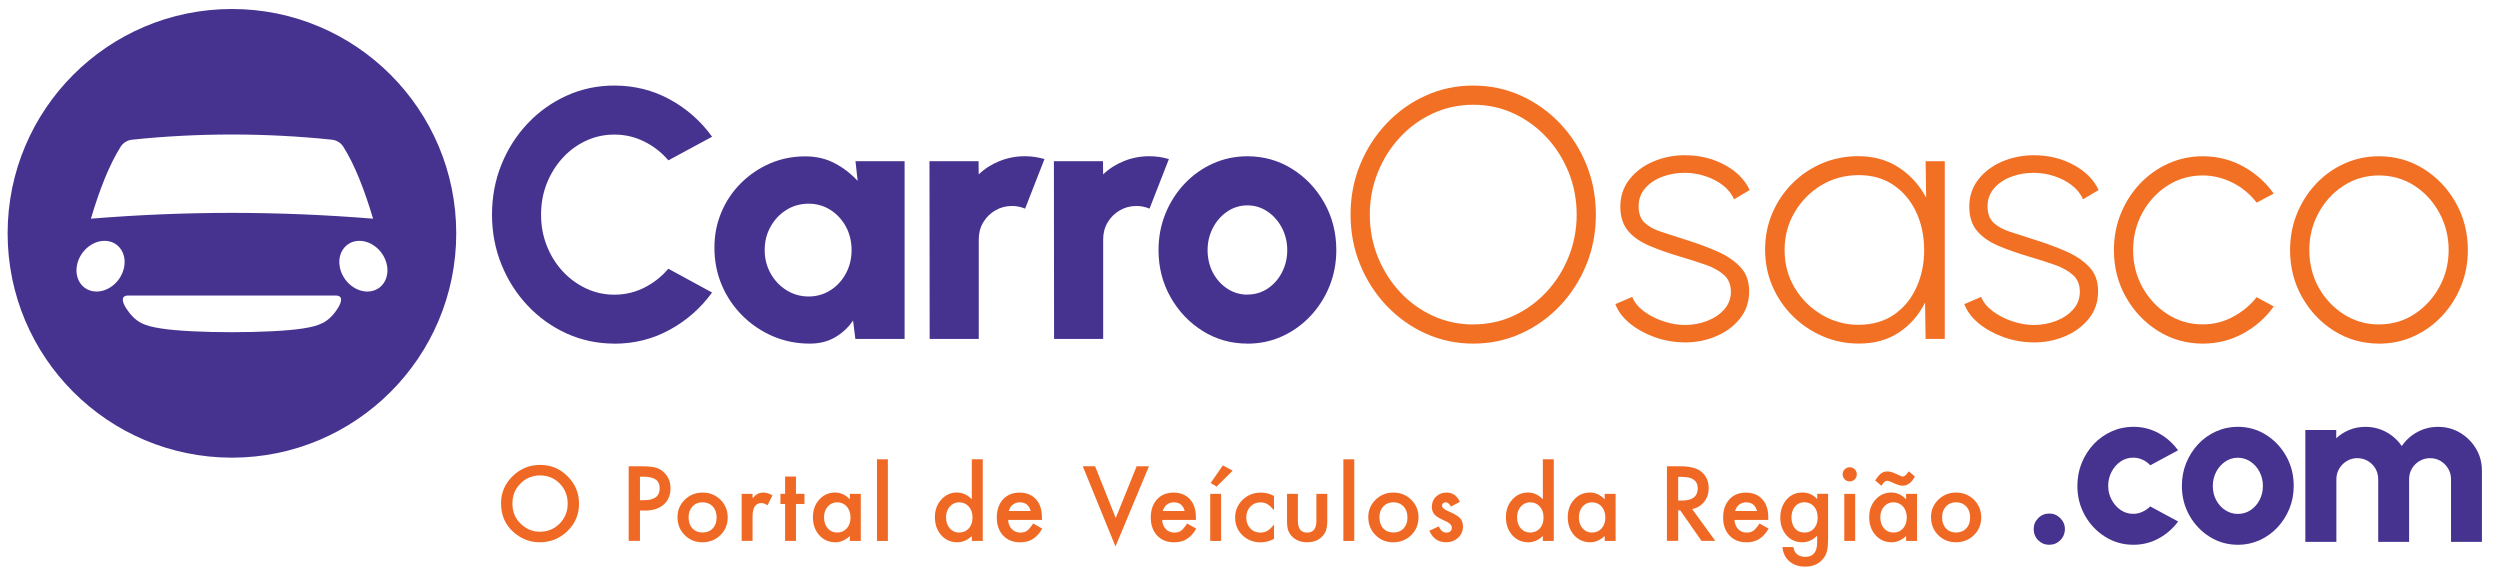 <?xml version="1.0" encoding="UTF-8"?>
<svg id="Layer_1" xmlns="http://www.w3.org/2000/svg" version="1.1" viewBox="0 0 580.89 133.28">
  <!-- Generator: Adobe Illustrator 29.5.1, SVG Export Plug-In . SVG Version: 2.1.0 Build 141)  -->
  <defs>
    <style>
      .st0 {
        fill: #463390;
      }

      .st1 {
        fill: #f06924;
      }

      .st2 {
        fill: #f27024;
      }
    </style>
  </defs>
  <g>
    <path class="st0" d="M142.74,79.84c-3.91,0-7.59-.78-11.03-2.33-3.44-1.55-6.46-3.71-9.07-6.46-2.6-2.75-4.64-5.94-6.11-9.56-1.47-3.62-2.21-7.5-2.21-11.63s.74-8.05,2.21-11.67c1.47-3.62,3.51-6.8,6.11-9.54,2.6-2.74,5.62-4.89,9.07-6.44,3.44-1.56,7.12-2.33,11.03-2.33,4.68,0,8.99,1.08,12.93,3.24,3.94,2.16,7.2,5.05,9.79,8.65l-10.16,5.49c-1.54-1.82-3.4-3.27-5.58-4.36-2.18-1.09-4.5-1.63-6.98-1.63-2.34,0-4.54.48-6.61,1.45-2.06.96-3.88,2.3-5.43,4.01-1.56,1.71-2.77,3.68-3.66,5.91-.88,2.23-1.32,4.64-1.32,7.23s.44,4.96,1.32,7.21c.88,2.24,2.1,4.21,3.66,5.91s3.37,3.03,5.43,4.01c2.07.98,4.27,1.47,6.61,1.47,2.5,0,4.84-.55,7-1.65,2.16-1.1,4.01-2.56,5.55-4.38l10.16,5.53c-2.59,3.58-5.85,6.46-9.79,8.63-3.94,2.17-8.25,3.26-12.93,3.26Z"/>
    <path class="st0" d="M198.79,37.46h11.4v41.3h-11.44l-.54-4.29c-1.07,1.6-2.45,2.89-4.13,3.88-1.68.99-3.65,1.49-5.91,1.49-3.08,0-5.96-.58-8.63-1.73-2.67-1.16-5.02-2.75-7.06-4.79s-3.63-4.4-4.77-7.08c-1.14-2.68-1.71-5.57-1.71-8.65s.54-5.7,1.61-8.26c1.07-2.56,2.59-4.82,4.54-6.77,1.96-1.95,4.21-3.48,6.75-4.58,2.55-1.1,5.29-1.65,8.24-1.65,2.53,0,4.81.54,6.83,1.61,2.02,1.07,3.79,2.44,5.31,4.09l-.5-4.54ZM187.88,68.89c1.87,0,3.57-.48,5.08-1.45,1.51-.96,2.71-2.26,3.59-3.9.88-1.64,1.32-3.45,1.32-5.43s-.44-3.83-1.32-5.45c-.88-1.62-2.08-2.92-3.59-3.88-1.51-.96-3.21-1.45-5.08-1.45s-3.62.48-5.16,1.45c-1.54.96-2.77,2.27-3.68,3.9-.91,1.64-1.36,3.45-1.36,5.43s.46,3.79,1.38,5.43c.92,1.64,2.15,2.94,3.7,3.9,1.54.96,3.25,1.45,5.12,1.45Z"/>
    <path class="st0" d="M216.01,78.76l-.04-41.3h11.4l.04,3.06c1.38-1.32,2.99-2.35,4.85-3.1,1.86-.74,3.82-1.12,5.89-1.12,1.51,0,3.03.22,4.54.66l-4.5,11.52c-.99-.41-2-.62-3.01-.62-1.43,0-2.74.34-3.92,1.03-1.18.69-2.12,1.62-2.81,2.79-.69,1.17-1.03,2.49-1.03,3.94v23.13h-11.4Z"/>
    <path class="st0" d="M244.92,78.76l-.04-41.3h11.4l.04,3.06c1.38-1.32,2.99-2.35,4.85-3.1,1.86-.74,3.82-1.12,5.89-1.12,1.51,0,3.03.22,4.54.66l-4.5,11.52c-.99-.41-2-.62-3.01-.62-1.43,0-2.74.34-3.92,1.03-1.18.69-2.12,1.62-2.81,2.79-.69,1.17-1.03,2.49-1.03,3.94v23.13h-11.4Z"/>
    <path class="st0" d="M289.85,79.84c-3.8,0-7.26-.98-10.39-2.93-3.12-1.95-5.62-4.58-7.48-7.87s-2.79-6.93-2.79-10.92c0-3.03.54-5.86,1.61-8.49,1.07-2.63,2.55-4.94,4.44-6.94,1.89-2,4.08-3.56,6.59-4.69,2.5-1.13,5.18-1.69,8.01-1.69,3.8,0,7.26.98,10.39,2.93,3.12,1.96,5.62,4.58,7.48,7.89,1.86,3.3,2.79,6.97,2.79,10.99,0,3-.54,5.81-1.61,8.43-1.07,2.62-2.55,4.92-4.44,6.92-1.89,2-4.08,3.56-6.57,4.69s-5.17,1.69-8.03,1.69ZM289.85,68.44c1.76,0,3.35-.48,4.75-1.42,1.4-.95,2.5-2.21,3.3-3.78.8-1.57,1.2-3.28,1.2-5.12s-.42-3.64-1.26-5.22c-.84-1.58-1.96-2.84-3.37-3.78s-2.95-1.4-4.63-1.4-3.3.48-4.71,1.45c-1.4.96-2.51,2.23-3.32,3.8-.81,1.57-1.22,3.29-1.22,5.16s.42,3.71,1.26,5.27,1.96,2.79,3.37,3.7,2.95,1.36,4.62,1.36Z"/>
    <path class="st2" d="M342.31,79.84c-3.91,0-7.59-.78-11.03-2.33-3.44-1.55-6.47-3.71-9.09-6.46-2.62-2.75-4.67-5.94-6.15-9.56-1.49-3.62-2.23-7.5-2.23-11.63s.74-8,2.23-11.63c1.49-3.62,3.54-6.81,6.15-9.56,2.62-2.75,5.64-4.91,9.09-6.46,3.44-1.56,7.12-2.33,11.03-2.33s7.63.78,11.07,2.33c3.44,1.56,6.47,3.71,9.09,6.46,2.62,2.75,4.66,5.94,6.13,9.56,1.47,3.62,2.21,7.5,2.21,11.63s-.74,8.01-2.21,11.63c-1.47,3.62-3.52,6.81-6.13,9.56s-5.64,4.91-9.09,6.46c-3.44,1.56-7.13,2.33-11.07,2.33ZM342.31,75.38c3.36,0,6.49-.67,9.4-2.02,2.91-1.35,5.45-3.2,7.64-5.55,2.19-2.35,3.9-5.07,5.14-8.16,1.24-3.08,1.86-6.35,1.86-9.79s-.63-6.79-1.88-9.87c-1.25-3.08-2.98-5.8-5.18-8.14-2.2-2.34-4.75-4.18-7.64-5.51-2.89-1.34-6-2-9.33-2s-6.49.68-9.4,2.02c-2.91,1.35-5.45,3.2-7.64,5.56-2.19,2.35-3.9,5.07-5.14,8.16-1.24,3.08-1.86,6.35-1.86,9.79s.63,6.79,1.88,9.87c1.25,3.08,2.98,5.8,5.18,8.16,2.2,2.35,4.76,4.19,7.66,5.51,2.9,1.32,6.01,1.98,9.31,1.98Z"/>
    <path class="st2" d="M391.16,79.55c-2.29-.03-4.52-.43-6.71-1.22-2.19-.78-4.1-1.84-5.72-3.16-1.62-1.32-2.75-2.82-3.39-4.5l3.92-1.69c.47,1.24,1.37,2.35,2.71,3.35,1.34.99,2.85,1.77,4.54,2.33,1.69.56,3.35.85,4.98.85,1.84,0,3.58-.32,5.2-.95,1.62-.63,2.95-1.53,3.96-2.68,1.02-1.16,1.53-2.52,1.53-4.09,0-1.65-.54-2.95-1.61-3.9-1.07-.95-2.44-1.72-4.11-2.31-1.67-.59-3.38-1.15-5.14-1.67-3.03-.88-5.65-1.78-7.87-2.71-2.22-.92-3.93-2.1-5.14-3.53-1.21-1.43-1.82-3.32-1.82-5.66s.7-4.53,2.11-6.32c1.4-1.79,3.25-3.17,5.53-4.15,2.29-.98,4.74-1.47,7.35-1.47,3.39,0,6.46.74,9.23,2.23s4.71,3.44,5.84,5.86l-3.63,2.15c-.55-1.27-1.42-2.35-2.6-3.26s-2.53-1.61-4.05-2.11c-1.51-.5-3.04-.76-4.58-.78-1.93-.03-3.72.27-5.39.89-1.67.62-3.01,1.51-4.03,2.68-1.02,1.17-1.53,2.58-1.53,4.23s.47,2.92,1.4,3.8c.94.88,2.24,1.59,3.92,2.13,1.68.54,3.62,1.16,5.82,1.88,2.56.8,4.95,1.69,7.17,2.66,2.22.98,4.01,2.2,5.37,3.66,1.36,1.46,2.03,3.35,2,5.66,0,2.42-.72,4.53-2.17,6.32-1.45,1.79-3.33,3.17-5.66,4.13-2.33.96-4.81,1.42-7.46,1.36Z"/>
    <path class="st2" d="M447.42,37.46h4.46v41.3h-4.46l-.12-8.47c-1.4,2.86-3.41,5.17-6.01,6.92-2.6,1.75-5.72,2.62-9.35,2.62-3,0-5.82-.57-8.45-1.71-2.63-1.14-4.95-2.71-6.96-4.71-2.01-2-3.58-4.31-4.71-6.94-1.13-2.63-1.69-5.46-1.69-8.49s.56-5.81,1.67-8.43c1.12-2.62,2.66-4.92,4.65-6.92,1.98-2,4.28-3.55,6.9-4.67,2.62-1.11,5.41-1.67,8.38-1.67,3.66,0,6.84.89,9.52,2.66,2.68,1.78,4.78,4.1,6.3,6.96l-.12-8.47ZM431.89,75.46c3.17,0,5.89-.78,8.16-2.33,2.27-1.55,4.01-3.65,5.22-6.3,1.21-2.64,1.82-5.55,1.82-8.71s-.61-6.19-1.84-8.82c-1.23-2.63-2.97-4.72-5.25-6.28-2.27-1.56-4.98-2.33-8.12-2.33s-6.09.78-8.69,2.35-4.67,3.68-6.22,6.32c-1.54,2.64-2.31,5.56-2.31,8.76s.79,6.18,2.37,8.8c1.58,2.62,3.68,4.69,6.3,6.24,2.62,1.54,5.46,2.31,8.55,2.31Z"/>
    <path class="st2" d="M472.24,79.55c-2.29-.03-4.52-.43-6.71-1.22-2.19-.78-4.1-1.84-5.72-3.16-1.62-1.32-2.75-2.82-3.39-4.5l3.92-1.69c.47,1.24,1.37,2.35,2.71,3.35,1.34.99,2.85,1.77,4.54,2.33,1.69.56,3.35.85,4.98.85,1.84,0,3.58-.32,5.2-.95,1.62-.63,2.95-1.53,3.96-2.68,1.02-1.16,1.53-2.52,1.53-4.09,0-1.65-.54-2.95-1.61-3.9-1.07-.95-2.44-1.72-4.11-2.31-1.67-.59-3.38-1.15-5.14-1.67-3.03-.88-5.65-1.78-7.87-2.71-2.22-.92-3.93-2.1-5.14-3.53-1.21-1.43-1.82-3.32-1.82-5.66s.7-4.53,2.11-6.32c1.4-1.79,3.25-3.17,5.53-4.15,2.29-.98,4.74-1.47,7.35-1.47,3.39,0,6.46.74,9.23,2.23s4.71,3.44,5.84,5.86l-3.63,2.15c-.55-1.27-1.42-2.35-2.6-3.26s-2.53-1.61-4.05-2.11c-1.51-.5-3.04-.76-4.58-.78-1.93-.03-3.72.27-5.39.89-1.67.62-3.01,1.51-4.03,2.68-1.02,1.17-1.53,2.58-1.53,4.23s.47,2.92,1.4,3.8c.94.88,2.24,1.59,3.92,2.13,1.68.54,3.62,1.16,5.82,1.88,2.56.8,4.95,1.69,7.17,2.66,2.22.98,4.01,2.2,5.37,3.66,1.36,1.46,2.03,3.35,2,5.66,0,2.42-.72,4.53-2.17,6.32-1.45,1.79-3.33,3.17-5.66,4.13-2.33.96-4.81,1.42-7.46,1.36Z"/>
    <path class="st2" d="M524.36,69.06l3.96,2.15c-1.87,2.62-4.25,4.71-7.12,6.28-2.88,1.57-6,2.35-9.36,2.35-3.8,0-7.26-.98-10.39-2.93-3.12-1.95-5.62-4.58-7.48-7.87s-2.79-6.93-2.79-10.92c0-3.03.54-5.86,1.61-8.49,1.07-2.63,2.55-4.94,4.44-6.94,1.89-2,4.08-3.56,6.59-4.69,2.5-1.13,5.18-1.69,8.01-1.69,3.36,0,6.48.78,9.36,2.35,2.88,1.57,5.25,3.68,7.12,6.32l-3.96,2.11c-1.57-2.04-3.47-3.6-5.7-4.69-2.23-1.09-4.5-1.63-6.82-1.63-3.03,0-5.77.79-8.22,2.37-2.45,1.58-4.39,3.69-5.82,6.32s-2.15,5.51-2.15,8.65.73,6.06,2.19,8.67c1.46,2.62,3.41,4.7,5.86,6.26,2.45,1.56,5.16,2.33,8.14,2.33,2.51,0,4.86-.59,7.06-1.78s4.02-2.7,5.45-4.54Z"/>
    <path class="st2" d="M552.77,79.84c-3.8,0-7.26-.98-10.39-2.93-3.12-1.95-5.62-4.58-7.48-7.87s-2.79-6.93-2.79-10.92c0-3.03.54-5.86,1.61-8.49,1.07-2.63,2.55-4.94,4.44-6.94,1.89-2,4.08-3.56,6.59-4.69,2.5-1.13,5.18-1.69,8.01-1.69,3.8,0,7.26.98,10.39,2.93,3.12,1.96,5.62,4.58,7.48,7.89,1.86,3.3,2.79,6.97,2.79,10.99,0,3-.54,5.81-1.61,8.43-1.07,2.62-2.55,4.92-4.44,6.92-1.89,2-4.08,3.56-6.57,4.69s-5.17,1.69-8.03,1.69ZM552.77,75.38c3.06,0,5.8-.8,8.24-2.4,2.44-1.6,4.37-3.7,5.8-6.32,1.43-2.62,2.15-5.47,2.15-8.55s-.72-5.99-2.15-8.63c-1.43-2.64-3.37-4.76-5.82-6.34-2.45-1.58-5.19-2.37-8.22-2.37s-5.81.8-8.26,2.4c-2.45,1.6-4.38,3.71-5.8,6.34-1.42,2.63-2.13,5.5-2.13,8.61s.74,6.13,2.21,8.74c1.47,2.6,3.43,4.67,5.88,6.22,2.45,1.54,5.15,2.31,8.09,2.31Z"/>
  </g>
  <path class="st0" d="M53.9,2.09C25.11,2.09,1.77,25.43,1.77,54.22s23.34,52.12,52.12,52.12,52.12-23.34,52.12-52.12S82.68,2.09,53.9,2.09ZM28.02,34.11c.59-.93,1.57-1.54,2.66-1.65,15.29-1.61,31.15-1.6,46.45,0,1.09.11,2.07.73,2.66,1.66,2.66,4.23,4.9,10.02,6.9,16.69-22.17-1.79-43.4-1.8-65.57,0,1.99-6.67,4.23-12.46,6.9-16.69ZM22.44,67.74c-3.05,0-5.1-2.64-4.59-5.89.51-3.25,3.39-5.89,6.44-5.89s5.1,2.64,4.59,5.89c-.51,3.25-3.39,5.89-6.44,5.89ZM78.43,71.71c-2.14,3.3-4.28,4.02-8.1,4.62-7.37,1.14-25.48,1.15-32.85,0-3.87-.6-5.93-1.32-8.12-4.62-1.07-1.65-1.26-3.04.4-3.04h48.28c1.64,0,1.46,1.4.39,3.04ZM85.36,67.74c-3.05,0-5.93-2.64-6.44-5.89-.51-3.25,1.55-5.89,4.59-5.89s5.93,2.64,6.44,5.89c.51,3.25-1.55,5.89-4.59,5.89Z"/>
  <g>
    <path class="st0" d="M476.15,126.58c-1.01,0-1.86-.35-2.56-1.05-.7-.7-1.05-1.56-1.05-2.59s.35-1.84,1.05-2.55,1.56-1.07,2.56-1.07,1.86.36,2.57,1.07,1.07,1.56,1.07,2.55-.36,1.88-1.07,2.59c-.71.7-1.57,1.05-2.57,1.05Z"/>
    <path class="st0" d="M499.65,117.69l6.45,3.48c-1.2,1.63-2.7,2.94-4.5,3.93s-3.77,1.48-5.9,1.48c-2.39,0-4.57-.62-6.54-1.85-1.97-1.23-3.54-2.88-4.71-4.95-1.17-2.07-1.76-4.36-1.76-6.88,0-1.91.34-3.69,1.01-5.34.68-1.65,1.61-3.11,2.79-4.37,1.19-1.26,2.57-2.24,4.15-2.95s3.26-1.07,5.04-1.07c2.13,0,4.1.49,5.9,1.48s3.3,2.31,4.5,3.98l-6.45,3.48c-.54-.57-1.15-1.01-1.83-1.31s-1.39-.46-2.12-.46c-1.11,0-2.1.3-2.98.91-.88.61-1.57,1.41-2.08,2.4-.51,1-.77,2.08-.77,3.24s.26,2.21.78,3.2c.52.99,1.22,1.79,2.09,2.39.88.61,1.86.91,2.95.91.75,0,1.46-.16,2.13-.47.68-.31,1.28-.73,1.82-1.25Z"/>
    <path class="st0" d="M519.98,126.58c-2.39,0-4.57-.62-6.54-1.85-1.97-1.23-3.54-2.88-4.71-4.95-1.17-2.07-1.76-4.36-1.76-6.88,0-1.91.34-3.69,1.01-5.34.68-1.65,1.61-3.11,2.79-4.37,1.19-1.26,2.57-2.24,4.15-2.95s3.26-1.07,5.04-1.07c2.39,0,4.57.62,6.54,1.85,1.97,1.23,3.54,2.89,4.71,4.97s1.75,4.38,1.75,6.92c0,1.89-.34,3.66-1.01,5.3-.68,1.65-1.61,3.1-2.79,4.36-1.19,1.26-2.57,2.24-4.13,2.95-1.57.71-3.25,1.07-5.06,1.07ZM519.98,119.41c1.11,0,2.11-.3,2.99-.9.88-.6,1.58-1.39,2.08-2.38.5-.99.75-2.06.75-3.22s-.26-2.29-.79-3.29-1.23-1.79-2.12-2.38c-.88-.59-1.85-.88-2.91-.88s-2.08.3-2.96.91c-.88.61-1.58,1.4-2.09,2.39-.51.99-.77,2.07-.77,3.25s.26,2.34.79,3.31c.53.98,1.23,1.76,2.12,2.33.88.57,1.85.86,2.91.86Z"/>
    <path class="st0" d="M535.66,125.91v-26h7.18v1.92c.88-.83,1.91-1.48,3.07-1.95,1.16-.47,2.39-.7,3.69-.7,1.77,0,3.39.41,4.88,1.22,1.48.81,2.67,1.9,3.58,3.25.92-1.35,2.11-2.44,3.59-3.25s3.08-1.22,4.84-1.22c1.89,0,3.6.46,5.14,1.38,1.53.92,2.76,2.14,3.68,3.68.92,1.54,1.38,3.25,1.38,5.13v16.54h-7.18v-14.56c0-.9-.22-1.72-.66-2.46-.44-.74-1.03-1.33-1.75-1.77-.73-.44-1.54-.66-2.44-.66s-1.72.22-2.46.65c-.74.43-1.33,1.02-1.77,1.76-.44.74-.66,1.56-.66,2.48v14.56h-7.18v-14.56c0-.92-.22-1.75-.65-2.48-.43-.74-1.02-1.32-1.75-1.76-.74-.43-1.56-.65-2.46-.65s-1.69.22-2.43.66c-.74.44-1.33,1.03-1.77,1.77s-.66,1.56-.66,2.46v14.56h-7.18Z"/>
  </g>
  <g>
    <path class="st1" d="M116.42,116.94c0-2.44.89-4.54,2.68-6.29,1.78-1.75,3.92-2.63,6.42-2.63s4.59.88,6.36,2.65c1.77,1.77,2.66,3.89,2.66,6.37s-.89,4.61-2.67,6.34c-1.79,1.75-3.95,2.62-6.48,2.62-2.24,0-4.25-.78-6.03-2.32-1.96-1.71-2.94-3.96-2.94-6.74ZM119.06,116.97c0,1.92.64,3.49,1.93,4.73,1.28,1.23,2.76,1.85,4.44,1.85,1.82,0,3.35-.63,4.6-1.89,1.25-1.27,1.88-2.82,1.88-4.65s-.62-3.4-1.85-4.65c-1.23-1.26-2.75-1.89-4.56-1.89s-3.33.63-4.57,1.89c-1.24,1.24-1.86,2.78-1.86,4.6Z"/>
    <path class="st1" d="M148.7,118.64v7.04h-2.62v-17.34h2.96c1.45,0,2.55.1,3.29.3.75.2,1.41.58,1.98,1.15,1,.97,1.49,2.2,1.49,3.68,0,1.59-.53,2.84-1.59,3.77-1.06.93-2.5,1.39-4.3,1.39h-1.21ZM148.7,116.22h.98c2.4,0,3.6-.92,3.6-2.77s-1.24-2.68-3.72-2.68h-.86v5.46Z"/>
    <path class="st1" d="M157.42,120.14c0-1.58.57-2.92,1.7-4.03,1.13-1.11,2.51-1.66,4.13-1.66s3.02.56,4.16,1.67c1.12,1.12,1.68,2.49,1.68,4.11s-.57,3.01-1.7,4.12c-1.14,1.1-2.53,1.65-4.19,1.65s-3.01-.56-4.12-1.68c-1.11-1.11-1.66-2.5-1.66-4.18ZM160,120.18c0,1.09.29,1.96.88,2.59.6.64,1.39.96,2.37.96s1.78-.32,2.37-.95.89-1.49.89-2.55-.3-1.91-.89-2.55c-.6-.64-1.39-.97-2.37-.97s-1.75.32-2.35.97-.9,1.47-.9,2.49Z"/>
    <path class="st1" d="M172.33,114.75h2.53v.98c.46-.49.88-.82,1.24-1,.37-.19.8-.28,1.3-.28.67,0,1.36.22,2.09.65l-1.16,2.31c-.48-.34-.95-.52-1.4-.52-1.38,0-2.07,1.04-2.07,3.12v5.67h-2.53v-10.94Z"/>
    <path class="st1" d="M184.95,117.1v8.58h-2.53v-8.58h-1.08v-2.36h1.08v-4.01h2.53v4.01h1.97v2.36h-1.97Z"/>
    <path class="st1" d="M197.47,114.75h2.54v10.94h-2.54v-1.15c-1.04.97-2.16,1.46-3.36,1.46-1.51,0-2.76-.55-3.75-1.64-.98-1.12-1.47-2.51-1.47-4.18s.49-3.01,1.47-4.1c.98-1.09,2.21-1.64,3.68-1.64,1.27,0,2.41.52,3.43,1.57v-1.27ZM191.47,120.18c0,1.05.28,1.9.84,2.56.58.67,1.3,1,2.18,1,.94,0,1.69-.32,2.27-.96.58-.67.86-1.51.86-2.54s-.29-1.87-.86-2.54c-.58-.65-1.33-.98-2.25-.98-.87,0-1.59.33-2.18.99-.58.67-.86,1.49-.86,2.47Z"/>
    <path class="st1" d="M206.3,106.72v18.97h-2.53v-18.97h2.53Z"/>
    <path class="st1" d="M225.81,106.72h2.54v18.97h-2.54v-1.15c-1,.97-2.12,1.46-3.38,1.46-1.5,0-2.74-.55-3.73-1.64-.98-1.12-1.47-2.51-1.47-4.18s.49-3,1.47-4.09c.97-1.1,2.2-1.65,3.67-1.65,1.28,0,2.43.52,3.44,1.57v-9.3ZM219.82,120.18c0,1.05.28,1.9.84,2.56.58.67,1.3,1,2.18,1,.94,0,1.69-.32,2.27-.96.58-.67.86-1.51.86-2.54s-.29-1.87-.86-2.54c-.58-.65-1.33-.98-2.25-.98-.87,0-1.59.33-2.18.99-.58.67-.86,1.49-.86,2.47Z"/>
    <path class="st1" d="M242.08,120.81h-7.84c.07.9.36,1.61.88,2.15.52.52,1.18.79,1.99.79.63,0,1.15-.15,1.56-.45.4-.3.86-.85,1.38-1.66l2.13,1.19c-.33.56-.68,1.04-1.04,1.44s-.76.73-1.18.99c-.42.26-.87.45-1.36.57s-1.01.18-1.58.18c-1.63,0-2.94-.52-3.93-1.57-.99-1.06-1.48-2.46-1.48-4.2s.48-3.13,1.44-4.2c.97-1.06,2.25-1.58,3.84-1.58s2.88.51,3.82,1.54c.93,1.02,1.39,2.43,1.39,4.23v.59ZM239.48,118.74c-.35-1.35-1.2-2.02-2.55-2.02-.31,0-.6.05-.86.14s-.51.23-.74.4c-.22.18-.41.39-.57.63-.16.25-.28.53-.36.84h5.08Z"/>
    <path class="st1" d="M254.45,108.34l4.8,12.02,4.86-12.02h2.86l-7.78,18.64-7.6-18.64h2.86Z"/>
    <path class="st1" d="M277.86,120.81h-7.84c.07.9.36,1.61.88,2.15.52.52,1.18.79,1.99.79.63,0,1.15-.15,1.56-.45.4-.3.86-.85,1.38-1.66l2.13,1.19c-.33.56-.68,1.04-1.04,1.44s-.76.73-1.18.99c-.42.26-.87.45-1.36.57s-1.01.18-1.58.18c-1.63,0-2.94-.52-3.93-1.57-.99-1.06-1.48-2.46-1.48-4.2s.48-3.13,1.44-4.2c.97-1.06,2.25-1.58,3.84-1.58s2.88.51,3.82,1.54c.93,1.02,1.39,2.43,1.39,4.23v.59ZM275.27,118.74c-.35-1.35-1.2-2.02-2.55-2.02-.31,0-.6.05-.86.14s-.51.23-.74.4c-.22.18-.41.39-.57.63-.16.25-.28.53-.36.84h5.08Z"/>
    <path class="st1" d="M283.73,114.75v10.94h-2.53v-10.94h2.53ZM286.42,109.36l-3.73,3.71-1.39-.85,2.84-4.09,2.28,1.24Z"/>
    <path class="st1" d="M296.02,115.22v3.36c-.58-.7-1.09-1.19-1.55-1.45-.45-.27-.98-.4-1.58-.4-.95,0-1.74.33-2.37,1-.63.67-.94,1.5-.94,2.5s.3,1.87.91,2.53c.61.66,1.4.99,2.35.99.61,0,1.14-.13,1.61-.39.45-.25.98-.75,1.58-1.48v3.34c-1.03.53-2.05.8-3.08.8-1.69,0-3.11-.55-4.25-1.64-1.14-1.1-1.71-2.47-1.71-4.1s.58-3.01,1.73-4.13,2.57-1.69,4.25-1.69c1.08,0,2.1.26,3.05.78Z"/>
    <path class="st1" d="M301.57,114.75v6.28c0,1.81.71,2.72,2.15,2.72s2.15-.91,2.15-2.72v-6.28h2.53v6.33c0,.88-.11,1.63-.33,2.27-.21.57-.57,1.08-1.09,1.54-.85.74-1.94,1.11-3.26,1.11s-2.39-.37-3.25-1.11c-.52-.46-.89-.97-1.11-1.54-.21-.51-.31-1.27-.31-2.27v-6.33h2.53Z"/>
    <path class="st1" d="M314.67,106.72v18.97h-2.53v-18.97h2.53Z"/>
    <path class="st1" d="M317.93,120.14c0-1.58.57-2.92,1.7-4.03,1.13-1.11,2.51-1.66,4.13-1.66s3.02.56,4.16,1.67c1.12,1.12,1.68,2.49,1.68,4.11s-.57,3.01-1.7,4.12c-1.14,1.1-2.53,1.65-4.19,1.65s-3.01-.56-4.12-1.68c-1.11-1.11-1.66-2.5-1.66-4.18ZM320.52,120.18c0,1.09.29,1.96.88,2.59.6.64,1.39.96,2.37.96s1.78-.32,2.37-.95c.59-.64.89-1.49.89-2.55s-.3-1.91-.89-2.55c-.6-.64-1.39-.97-2.37-.97s-1.75.32-2.35.97c-.6.64-.9,1.47-.9,2.49Z"/>
    <path class="st1" d="M339.21,116.61l-2.09,1.11c-.33-.67-.74-1.01-1.22-1.01-.23,0-.43.08-.59.23-.17.15-.25.35-.25.59,0,.42.49.83,1.46,1.25,1.34.58,2.24,1.11,2.71,1.59.46.49.7,1.14.7,1.97,0,1.06-.39,1.94-1.17,2.65-.76.67-1.67,1.01-2.74,1.01-1.83,0-3.13-.89-3.9-2.68l2.16-1c.3.52.53.86.68,1,.31.28.67.43,1.1.43.85,0,1.28-.39,1.28-1.17,0-.45-.33-.87-.99-1.26-.25-.13-.51-.25-.76-.37-.25-.12-.51-.24-.77-.37-.73-.36-1.25-.72-1.55-1.08-.38-.46-.57-1.04-.57-1.76,0-.95.33-1.74.98-2.36.67-.62,1.47-.93,2.43-.93,1.4,0,2.44.72,3.12,2.17Z"/>
    <path class="st1" d="M358.49,106.72h2.54v18.97h-2.54v-1.15c-1,.97-2.12,1.46-3.38,1.46-1.5,0-2.74-.55-3.73-1.64-.98-1.12-1.47-2.51-1.47-4.18s.49-3,1.47-4.09c.97-1.1,2.2-1.65,3.67-1.65,1.28,0,2.43.52,3.44,1.57v-9.3ZM352.5,120.18c0,1.05.28,1.9.84,2.56.58.67,1.3,1,2.18,1,.94,0,1.69-.32,2.27-.96.58-.67.86-1.51.86-2.54s-.29-1.87-.86-2.54c-.58-.65-1.33-.98-2.25-.98-.87,0-1.6.33-2.18.99-.58.67-.86,1.49-.86,2.47Z"/>
    <path class="st1" d="M372.86,114.75h2.54v10.94h-2.54v-1.15c-1.04.97-2.16,1.46-3.36,1.46-1.51,0-2.76-.55-3.75-1.64-.98-1.12-1.47-2.51-1.47-4.18s.49-3.01,1.47-4.1c.98-1.09,2.21-1.64,3.68-1.64,1.27,0,2.42.52,3.43,1.57v-1.27ZM366.86,120.18c0,1.05.28,1.9.84,2.56.58.67,1.3,1,2.18,1,.94,0,1.69-.32,2.27-.96.58-.67.86-1.51.86-2.54s-.29-1.87-.86-2.54c-.58-.65-1.33-.98-2.25-.98-.87,0-1.6.33-2.18.99-.58.67-.86,1.49-.86,2.47Z"/>
    <path class="st1" d="M393.19,118.29l5.37,7.39h-3.2l-4.95-7.1h-.47v7.1h-2.62v-17.34h3.07c2.29,0,3.95.43,4.96,1.29,1.12.96,1.68,2.22,1.68,3.8,0,1.23-.35,2.28-1.06,3.17-.7.88-1.63,1.45-2.79,1.7ZM389.93,116.31h.83c2.48,0,3.72-.95,3.72-2.84,0-1.77-1.21-2.66-3.62-2.66h-.93v5.5Z"/>
    <path class="st1" d="M410.85,120.81h-7.84c.07.9.36,1.61.88,2.15.52.52,1.18.79,1.99.79.63,0,1.15-.15,1.56-.45.4-.3.86-.85,1.38-1.66l2.13,1.19c-.33.56-.68,1.04-1.04,1.44-.37.4-.76.73-1.18.99-.42.26-.87.45-1.36.57-.49.12-1.01.18-1.58.18-1.63,0-2.94-.52-3.93-1.57-.99-1.06-1.48-2.46-1.48-4.2s.48-3.13,1.44-4.2c.97-1.06,2.25-1.58,3.84-1.58s2.88.51,3.82,1.54c.93,1.02,1.39,2.43,1.39,4.23v.59ZM408.25,118.74c-.35-1.35-1.2-2.02-2.55-2.02-.31,0-.59.05-.86.14s-.51.23-.74.4-.41.39-.57.63c-.16.25-.28.53-.36.84h5.08Z"/>
    <path class="st1" d="M424.76,125.43c0,.52-.02.97-.05,1.36-.03.39-.08.74-.14,1.04-.18.82-.53,1.53-1.05,2.12-.99,1.14-2.35,1.71-4.08,1.71-1.46,0-2.66-.39-3.6-1.18-.97-.81-1.54-1.93-1.69-3.36h2.54c.1.54.26.96.48,1.25.52.68,1.29,1.02,2.29,1.02,1.85,0,2.77-1.13,2.77-3.4v-1.53c-1,1.03-2.16,1.54-3.47,1.54-1.49,0-2.71-.54-3.66-1.62-.96-1.09-1.44-2.46-1.44-4.1s.45-2.95,1.34-4.06c.96-1.18,2.22-1.78,3.8-1.78,1.38,0,2.52.51,3.44,1.54v-1.24h2.53v10.68ZM422.34,120.24c0-1.06-.28-1.91-.85-2.55-.58-.65-1.31-.98-2.21-.98-.96,0-1.71.36-2.27,1.07-.5.64-.75,1.46-.75,2.47s.25,1.81.75,2.45c.55.7,1.3,1.04,2.27,1.04s1.73-.35,2.29-1.05c.52-.64.78-1.45.78-2.45Z"/>
    <path class="st1" d="M428.15,110.2c0-.44.16-.82.48-1.15.32-.32.71-.48,1.16-.48s.85.16,1.17.48c.32.31.48.7.48,1.16s-.16.85-.48,1.17c-.31.32-.7.48-1.16.48s-.85-.16-1.17-.48c-.32-.32-.48-.71-.48-1.18ZM431.06,114.75v10.94h-2.53v-10.94h2.53Z"/>
    <path class="st1" d="M442.9,114.75h2.54v10.94h-2.54v-1.15c-1.04.97-2.16,1.46-3.36,1.46-1.51,0-2.76-.55-3.75-1.64-.98-1.12-1.47-2.51-1.47-4.18s.49-3.01,1.47-4.1c.98-1.09,2.21-1.64,3.68-1.64,1.27,0,2.42.52,3.43,1.57v-1.27ZM437.17,112.88l-1.47-1.25.33-.46c.21-.3.41-.55.61-.76s.39-.38.59-.51c.2-.13.41-.22.63-.28.22-.06.45-.08.71-.08.58,0,1.26.2,2.03.58.78.4,1.28.6,1.51.6.42,0,.88-.4,1.39-1.21l1.43,1.19c-.72,1.44-1.69,2.16-2.92,2.16-.42,0-1.1-.21-2.05-.63-.68-.34-1.19-.52-1.53-.52-.41,0-.83.39-1.25,1.17ZM436.9,120.18c0,1.05.28,1.9.84,2.56.58.67,1.3,1,2.18,1,.94,0,1.69-.32,2.27-.96.58-.67.86-1.51.86-2.54s-.29-1.87-.86-2.54c-.58-.65-1.33-.98-2.25-.98-.87,0-1.6.33-2.18.99-.58.67-.86,1.49-.86,2.47Z"/>
    <path class="st1" d="M448.68,120.14c0-1.58.57-2.92,1.7-4.03,1.13-1.11,2.51-1.66,4.13-1.66s3.02.56,4.16,1.67c1.12,1.12,1.68,2.49,1.68,4.11s-.56,3.01-1.7,4.12c-1.14,1.1-2.53,1.65-4.19,1.65s-3.01-.56-4.12-1.68c-1.11-1.11-1.66-2.5-1.66-4.18ZM451.26,120.18c0,1.09.29,1.96.88,2.59.6.64,1.39.96,2.37.96s1.78-.32,2.37-.95.89-1.49.89-2.55-.3-1.91-.89-2.55c-.6-.64-1.39-.97-2.37-.97s-1.75.32-2.35.97-.9,1.47-.9,2.49Z"/>
  </g>
</svg>